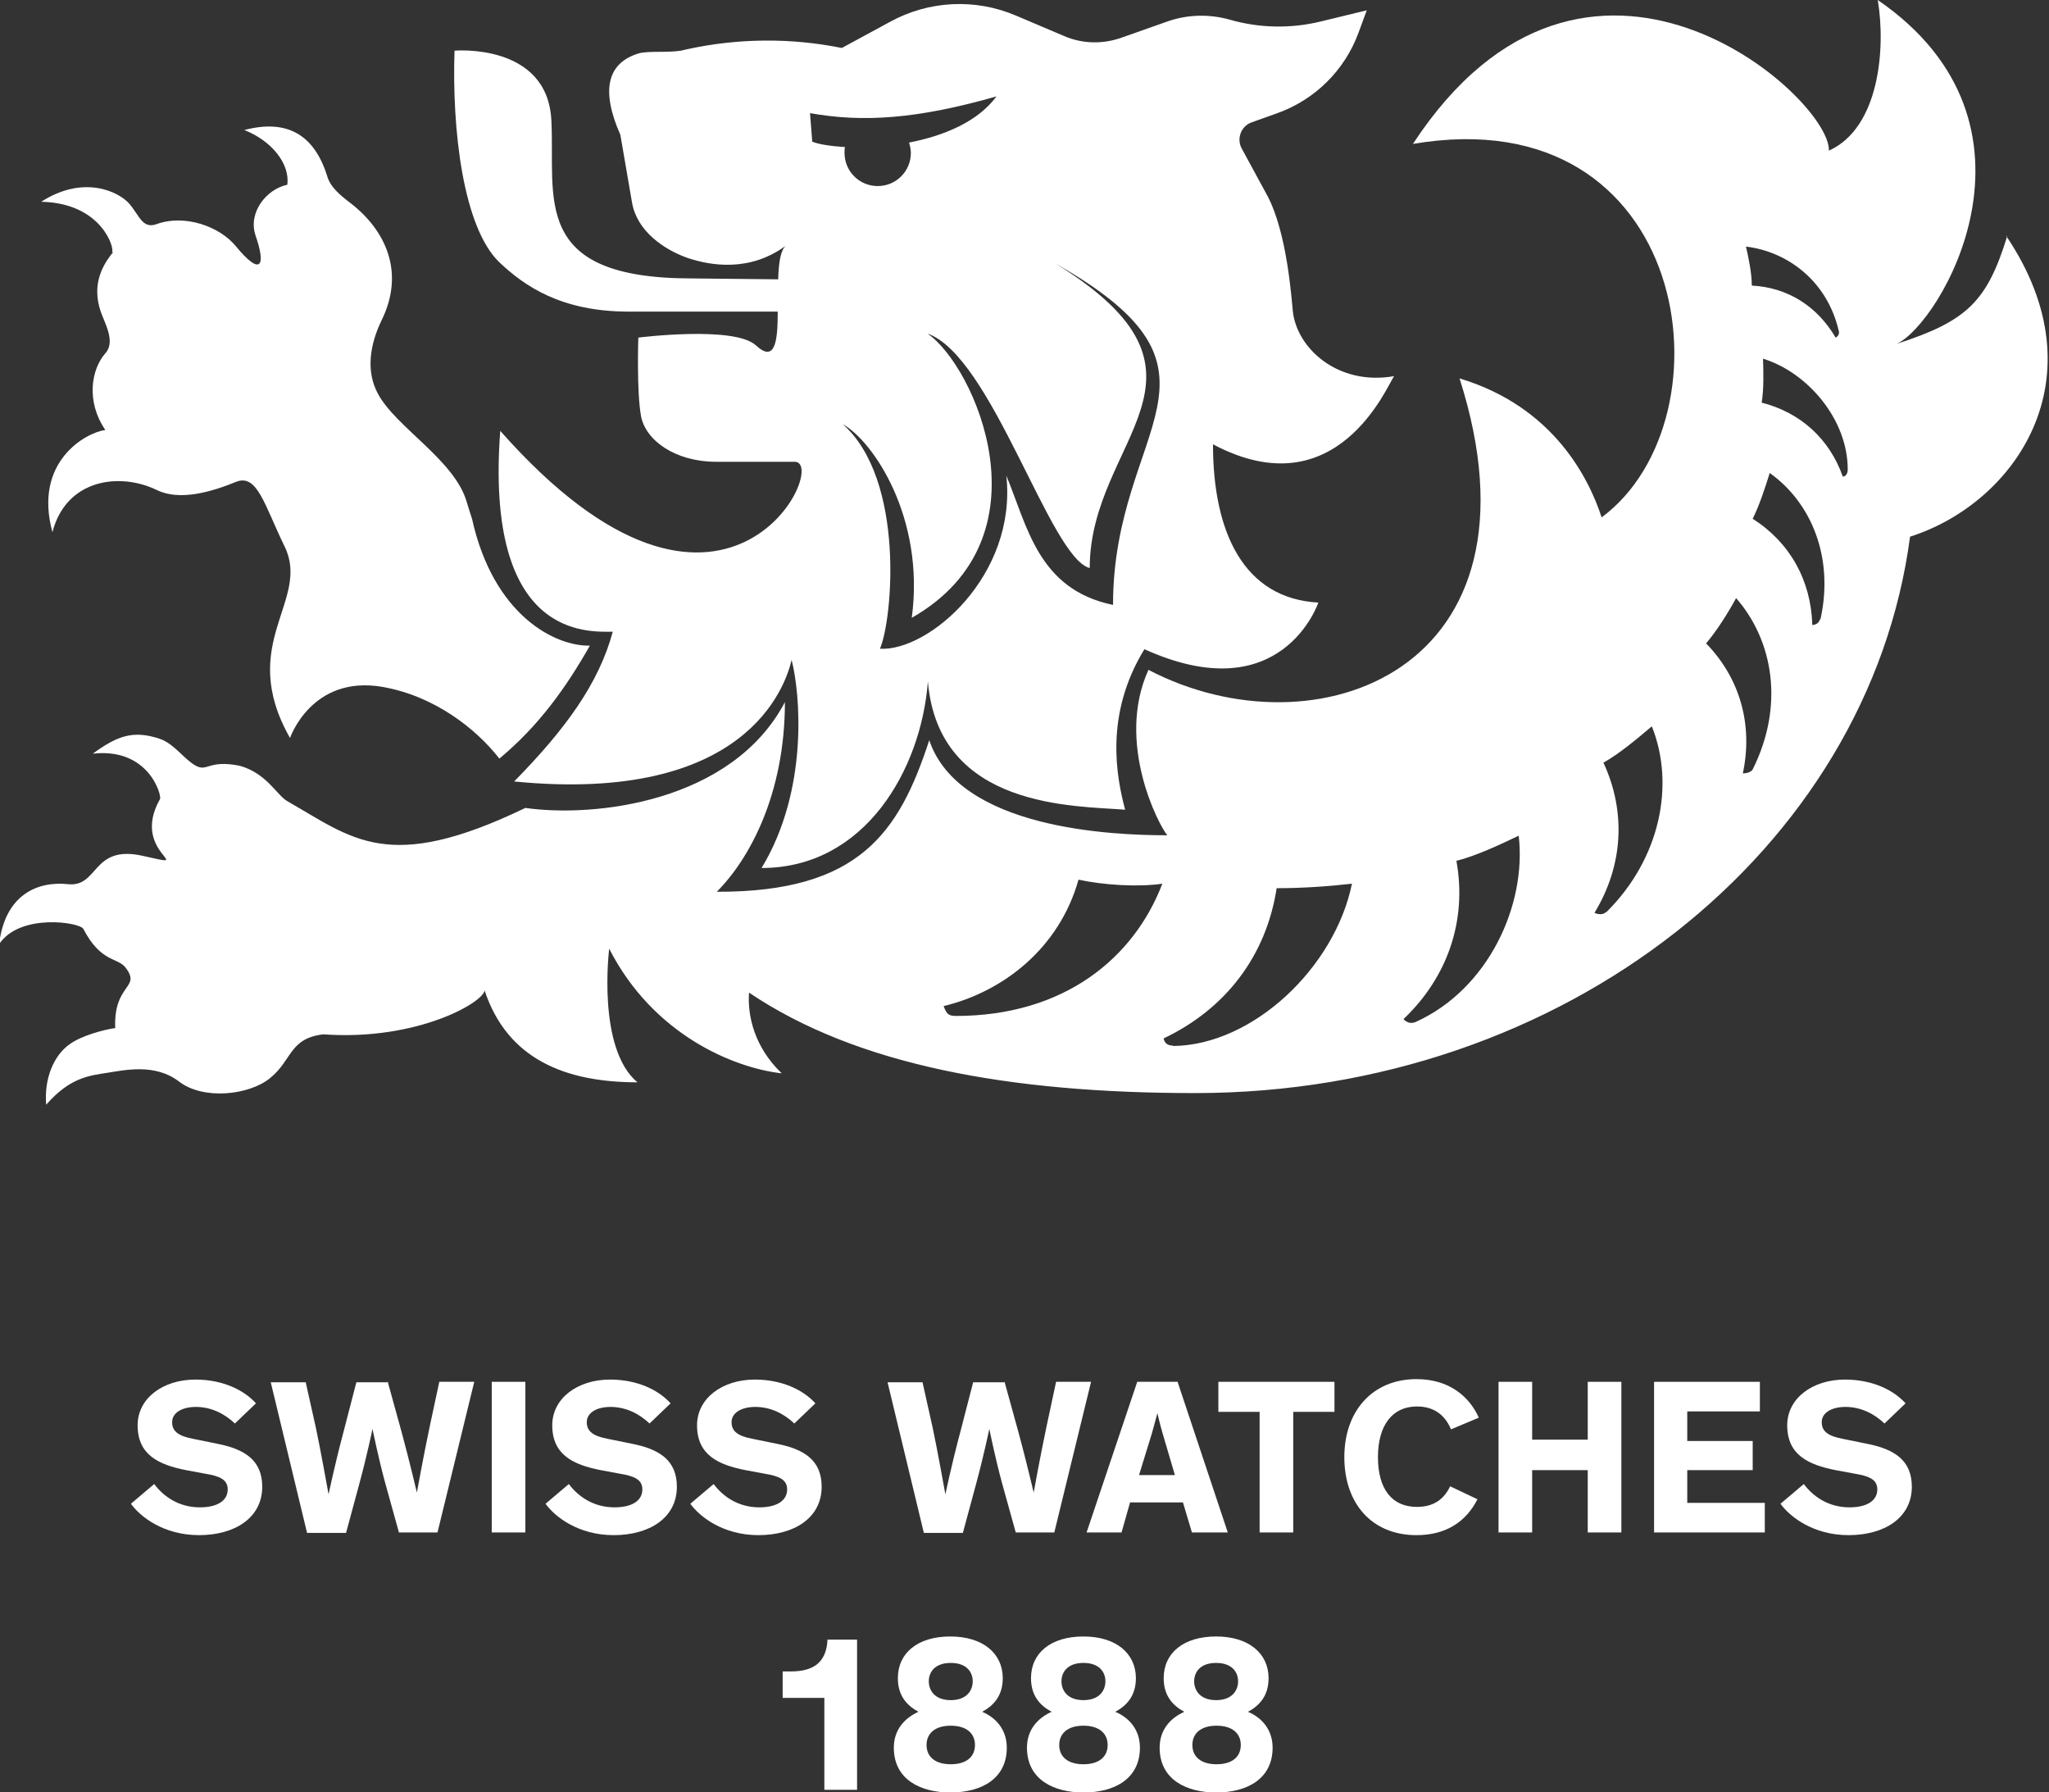 <?xml version="1.0" encoding="UTF-8"?>
<svg id="Calque_1" data-name="Calque 1" xmlns="http://www.w3.org/2000/svg" viewBox="0 0 45.71 39.97">
  <rect x="0" y="0" width="45.71" height="39.97" fill="#333333" stroke="none"/>
  <defs>
    <style>
      .cls-1 {
        fill: #fff;
        stroke-width: 0px;
      }
    </style>
  </defs>
  <g>
    <path class="cls-1" d="M2.52,5.63c-.63.75-.23,1.4-.17,1.58.07.18.18.47,0,.67-.31.35-.44,1.07,0,1.71-.44.06-1.61.71-1.18,2.28.3-1.17,1.48-1.35,2.33-.94.51.25,1.22.04,1.76-.18.48-.2.64.52,1.09,1.44.59,1.21-1.08,2.16.12,4.27,0,0,.48-1.41,2.06-1.14,1.15.2,2.08.92,2.61,1.6.89-.74,1.49-1.59,2.02-2.52-.76.02-2.15-.66-2.63-2.83-.04-.12-.08-.25-.12-.38-.27-.93-1.58-1.66-1.98-2.41-.27-.5-.18-1.09.08-1.63.53-1.07.1-2.01-.69-2.62-.21-.16-.45-.35-.52-.6-.29-.93-.9-1.28-1.85-1.03.61.24,1.02.75.96,1.22-.47.1-.88.62-.71,1.13.24.69.12.92-.44.24-.36-.44-1.14-.72-1.77-.49-.31.11-.38-.19-.6-.45-.25-.29-1.04-.65-1.97-.05,1.36.03,1.64,1.05,1.58,1.12Z"/>
    <path class="cls-1" d="M31.1,8.39c-1.26.22-2.18-.63-2.26-1.46-.03-.29-.13-1.75-.57-2.57l-.57-1.05c-.12-.22-.01-.5.22-.58l.56-.2c.85-.3,1.52-.96,1.83-1.81l.18-.49-1.03.25c-.66.16-1.36.15-2.02-.04h0c-.46-.13-.95-.12-1.4.04l-1.02.36c-.42.15-.88.14-1.29-.04l-1.06-.45c-.91-.39-1.95-.34-2.82.14l-1.07.58c-1.14-.23-2.32-.22-3.46.03l-.13.03c-.32.05-.71,0-.94.06-.69.21-.86.8-.41,1.82l.26,1.51c.11.63.7,1.04,1.23,1.23.53.18,1.4.32,2.2-.27-.12.1-.16.4-.17.75-.04,0-1.83-.02-1.93-.02-3.62,0-3.04-1.8-3.13-3.53s-2.16-1.55-2.16-1.55c-.06,1.76.19,3.94,1,4.72.56.53,1.38,1.1,2.88,1.1h3.33c0,.64-.05,1.16-.49.75-.49-.44-2.62-.17-2.62-.17,0,0-.04,1.2.06,1.75.1.54.76,1.02,1.68,1.02h1.75c.8,0-1.56,4.98-6.57-.69-.35,4.65,1.96,4.48,2.51,4.48-.31,1.15-1.05,2.17-2.2,3.34,5.18.51,6.05-2.12,6.19-2.71.19.73.39,2.89-.67,4.64,2.31,0,3.56-2.2,3.71-4.16.24,2.85,3.3,2.77,4.4,2.86-.19-.72-.47-2.11.43-3.58,3.07,1.39,3.88-1.04,3.88-1.04-1.66-.09-2.35-1.56-2.35-3.53,2.77,1.47,3.89-1.32,4.04-1.52ZM18.05,2.52c1.21.22,2.43.13,4.18-.37-.42.57-1.18.88-1.95,1.03.02.07.04.15.04.23,0,.41-.33.74-.74.74s-.74-.33-.74-.74c0-.04,0-.09.01-.13-.32-.02-.58-.06-.73-.12l-.05-.64ZM24.82,13.49c-1.66-.35-1.9-1.75-2.37-2.88.24,2.23-1.73,3.92-2.82,3.86.28-.64.57-3.77-.83-5.01.68.38,1.84,2.09,1.54,4.32,3.14-1.79,1.39-5.64.35-6.34,1.44.5,2.73,5,3.62,5.23,0-2.89,3.29-4.29-.76-6.79,4.32,2.45,1.28,3.6,1.28,7.61Z"/>
    <path class="cls-1" d="M44.78,5.26c-.45,1.46-.89,1.9-2.47,2.41.96-.42,3.64-4.88-.42-7.67.18,1.07.04,2.85-1.09,3.36.04-1.2-5.41-6.05-9.28-.15,6.22-1.06,7.19,6.12,4.21,8.33-.28-.86-1.07-2.47-3.17-3.1,2.08,6.51-3.21,8.45-6.94,6.5-.74,1.63.24,3.48.42,3.69-1.23,0-4.64-.14-5.31-2.12-.67,2.05-1.55,3.39-4.74,3.38.73-.73,1.52-2.18,1.52-4.23-1.18,2.24-4.25,2.58-5.79,2.36-3.07,1.48-3.85.68-5.31-.15-.24-.14-.46-.62-1.06-.79-.7-.14-.72.14-.98,0-.26-.14-.47-.48-.8-.6-.6-.2-.95-.07-1.5.33,1.25-.14,1.54.93,1.5,1.01-.69,1.22.9,1.56-.38,1.27-1.15-.26-.98.71-1.68.63-.68-.07-1.4.24-1.53,1.34.46-.7,1.81-.49,1.88-.34.39.75.76.63.94.86.36.47-.27.35-.23,1.35-.22.03-.75.16-1.03.37-.33.24-.56.74-.51,1.34.53-.61.97-.65,1.35-.71.39-.06,1.07-.22,1.61.19.54.42,1.56.31,2.03-.07.5-.4.43-.89,1.19-.98,2.11.15,3.58-.72,3.6-.98.51,1.54,1.81,2.05,3.41,2.05-.91-.76-.63-2.98-.63-2.98.98,1.92,2.78,2.66,3.85,2.78-.61-.58-.77-1.29-.73-1.8,2.39,1.61,5.78,2.24,9.95,2.24,8.24,0,15.03-5.43,15.95-12.41,2.33-.74,4.29-3.52,2.15-6.7ZM21.32,22.66c-.18,0-.21-.07-.27-.22,1.33-.32,2.58-1.29,3.01-2.82.55.12,1.33.17,1.87.09-.63,1.65-2.18,2.95-4.61,2.95ZM26.16,23.32c-.19,0-.2-.16-.2-.16,1.39-.66,2.29-1.85,2.52-3.35.57,0,1.16-.04,1.68-.1-.38,1.86-2.2,3.6-3.99,3.62ZM31.59,22.79c-.17.08-.28-.06-.28-.06.99-.94,1.42-2.21,1.18-3.53.44-.11.97-.36,1.39-.56.18,1.55-.68,3.42-2.29,4.15ZM35.83,20.34c-.1.1-.26.02-.26.02.64-1.05.71-2.25.2-3.35.36-.2.76-.54,1.08-.81.52,1.3.19,2.95-1.01,4.14ZM41.02,7.37c.03.12-.07.16-.07.16-.41-.7-1.07-1.12-1.87-1.16,0-.27-.07-.61-.13-.87.92.11,1.81.76,2.07,1.88ZM39.1,17.16c-.05.09-.22.09-.22.09.23-1.08-.06-2.12-.82-2.9.24-.28.49-.68.67-1.01.83.95,1.08,2.4.37,3.82ZM40.6,13.81c-.03.13-.17.13-.17.13-.03-1-.5-1.84-1.33-2.37.15-.3.28-.7.38-1.02.93.66,1.44,1.89,1.13,3.27ZM41.11,10.63c-.3-.85-.95-1.43-1.81-1.65.05-.3.04-.68.03-.98.98.3,1.89,1.34,1.89,2.47,0,.16-.11.16-.11.16Z"/>
  </g>
  <g>
    <path class="cls-1" d="M5.24,31.75c-.23-.22-.53-.37-.87-.37-.31,0-.53.13-.53.34s.15.31.46.37l.54.11c.62.12,1.01.37,1.01.96,0,.7-.62,1.08-1.41,1.08s-1.31-.41-1.52-.7l.52-.44c.21.28.55.52,1.02.52.39,0,.62-.15.62-.4,0-.23-.2-.3-.5-.35l-.43-.08c-.61-.12-1.08-.34-1.08-1,0-.6.56-1.02,1.29-1.02.59,0,1.07.22,1.35.53l-.47.45Z"/>
    <path class="cls-1" d="M8.65,30.82l.32,1.16c.16.59.33,1.31.33,1.31h0s.14-.78.29-1.49l.21-.98h.78l-.82,3.36h-.86l-.3-1.08c-.15-.54-.29-1.23-.29-1.23h0s-.11.54-.29,1.21l-.3,1.11h-.87l-.81-3.36h.78l.23,1.03c.1.47.28,1.47.28,1.47h0s.14-.67.33-1.38l.29-1.12h.72Z"/>
    <path class="cls-1" d="M11.72,34.18h-.75v-3.36h.75v3.36Z"/>
    <path class="cls-1" d="M14.49,31.75c-.23-.22-.53-.37-.87-.37-.31,0-.53.13-.53.34s.15.31.46.37l.54.11c.62.12,1.01.37,1.01.96,0,.7-.62,1.08-1.41,1.08s-1.31-.41-1.52-.7l.52-.44c.21.28.55.52,1.02.52.39,0,.62-.15.62-.4,0-.23-.2-.3-.5-.35l-.43-.08c-.61-.12-1.08-.34-1.08-1,0-.6.56-1.02,1.29-1.02.59,0,1.07.22,1.35.53l-.47.45Z"/>
    <path class="cls-1" d="M17.72,31.75c-.23-.22-.53-.37-.87-.37-.31,0-.53.13-.53.34s.15.31.46.37l.54.11c.62.12,1.01.37,1.01.96,0,.7-.62,1.08-1.41,1.08s-1.31-.41-1.52-.7l.52-.44c.21.28.55.52,1.02.52.39,0,.62-.15.62-.4,0-.23-.2-.3-.5-.35l-.43-.08c-.61-.12-1.08-.34-1.08-1,0-.6.56-1.02,1.29-1.02.59,0,1.07.22,1.35.53l-.47.45Z"/>
    <path class="cls-1" d="M22.41,30.82l.32,1.16c.16.59.33,1.31.33,1.31h0s.14-.78.29-1.49l.21-.98h.78l-.82,3.36h-.86l-.3-1.08c-.15-.54-.29-1.23-.29-1.23h0s-.11.54-.29,1.21l-.3,1.11h-.87l-.81-3.36h.78l.23,1.03c.1.47.28,1.47.28,1.47h0s.14-.67.33-1.38l.29-1.12h.72Z"/>
    <path class="cls-1" d="M25.03,34.18h-.79l1.13-3.36h.9l1.12,3.36h-.8l-.2-.67h-1.18l-.19.67ZM25.93,31.95c-.06-.21-.11-.43-.11-.43h0s-.06.22-.12.44l-.29.94h.8l-.28-.95Z"/>
    <path class="cls-1" d="M27.18,30.82h2.59v.67h-.92v2.69h-.75v-2.69h-.92v-.67Z"/>
    <path class="cls-1" d="M32.96,33.44c-.25.49-.69.8-1.36.8-1,0-1.61-.71-1.61-1.74s.63-1.74,1.61-1.74c.75,0,1.19.41,1.39.86l-.62.26c-.14-.33-.39-.51-.76-.51-.55,0-.87.42-.87,1.13s.31,1.11.87,1.11c.36,0,.6-.16.74-.46l.61.29Z"/>
    <path class="cls-1" d="M34.18,32.79v1.39h-.75v-3.36h.75v1.29h1.24v-1.29h.75v3.36h-.75v-1.39h-1.24Z"/>
    <path class="cls-1" d="M37.64,31.48v.66h1.46v.65h-1.46v.73h1.73v.66h-2.47v-3.36h2.36v.66h-1.62Z"/>
    <path class="cls-1" d="M42.04,31.75c-.23-.22-.53-.37-.87-.37-.31,0-.53.13-.53.34s.15.31.46.37l.54.11c.62.12,1.01.37,1.01.96,0,.7-.62,1.08-1.41,1.08s-1.31-.41-1.52-.7l.52-.44c.21.28.55.52,1.02.52.39,0,.62-.15.62-.4,0-.23-.2-.3-.5-.35l-.43-.08c-.61-.12-1.08-.34-1.08-1,0-.6.56-1.02,1.29-1.02.59,0,1.07.22,1.35.53l-.47.45Z"/>
    <path class="cls-1" d="M19.12,39.92h-.73v-2.05h-.93v-.59h.17c.27,0,.44-.05.57-.14.17-.12.25-.32.26-.57h.66v3.36Z"/>
    <path class="cls-1" d="M22.37,37.43c0,.39-.2.61-.46.75.31.13.55.4.55.8,0,.69-.56,1-1.26,1-.65,0-1.26-.28-1.26-1,0-.4.24-.66.55-.8-.26-.14-.46-.36-.46-.75,0-.56.44-.93,1.17-.93s1.17.38,1.17.93ZM21.75,38.92c0-.25-.18-.43-.54-.43s-.54.18-.54.43c0,.27.2.43.54.43s.54-.16.54-.43ZM21.7,37.5c0-.2-.13-.41-.49-.41s-.49.21-.49.41.13.42.49.42.49-.22.49-.42Z"/>
    <path class="cls-1" d="M25.34,37.43c0,.39-.2.61-.46.75.31.13.55.4.55.8,0,.69-.56,1-1.26,1-.65,0-1.26-.28-1.26-1,0-.4.24-.66.55-.8-.26-.14-.46-.36-.46-.75,0-.56.44-.93,1.17-.93s1.17.38,1.17.93ZM24.71,38.92c0-.25-.18-.43-.54-.43s-.54.18-.54.43c0,.27.2.43.54.43s.54-.16.54-.43ZM24.66,37.5c0-.2-.13-.41-.49-.41s-.49.21-.49.41.13.42.49.42.49-.22.49-.42Z"/>
    <path class="cls-1" d="M28.3,37.43c0,.39-.2.61-.46.75.31.13.55.4.55.8,0,.69-.56,1-1.26,1-.65,0-1.26-.28-1.26-1,0-.4.24-.66.55-.8-.26-.14-.46-.36-.46-.75,0-.56.44-.93,1.17-.93s1.17.38,1.17.93ZM27.68,38.92c0-.25-.18-.43-.54-.43s-.54.18-.54.43c0,.27.2.43.54.43s.54-.16.54-.43ZM27.62,37.5c0-.2-.13-.41-.49-.41s-.49.21-.49.41.13.42.49.42.49-.22.49-.42Z"/>
  </g>
</svg>